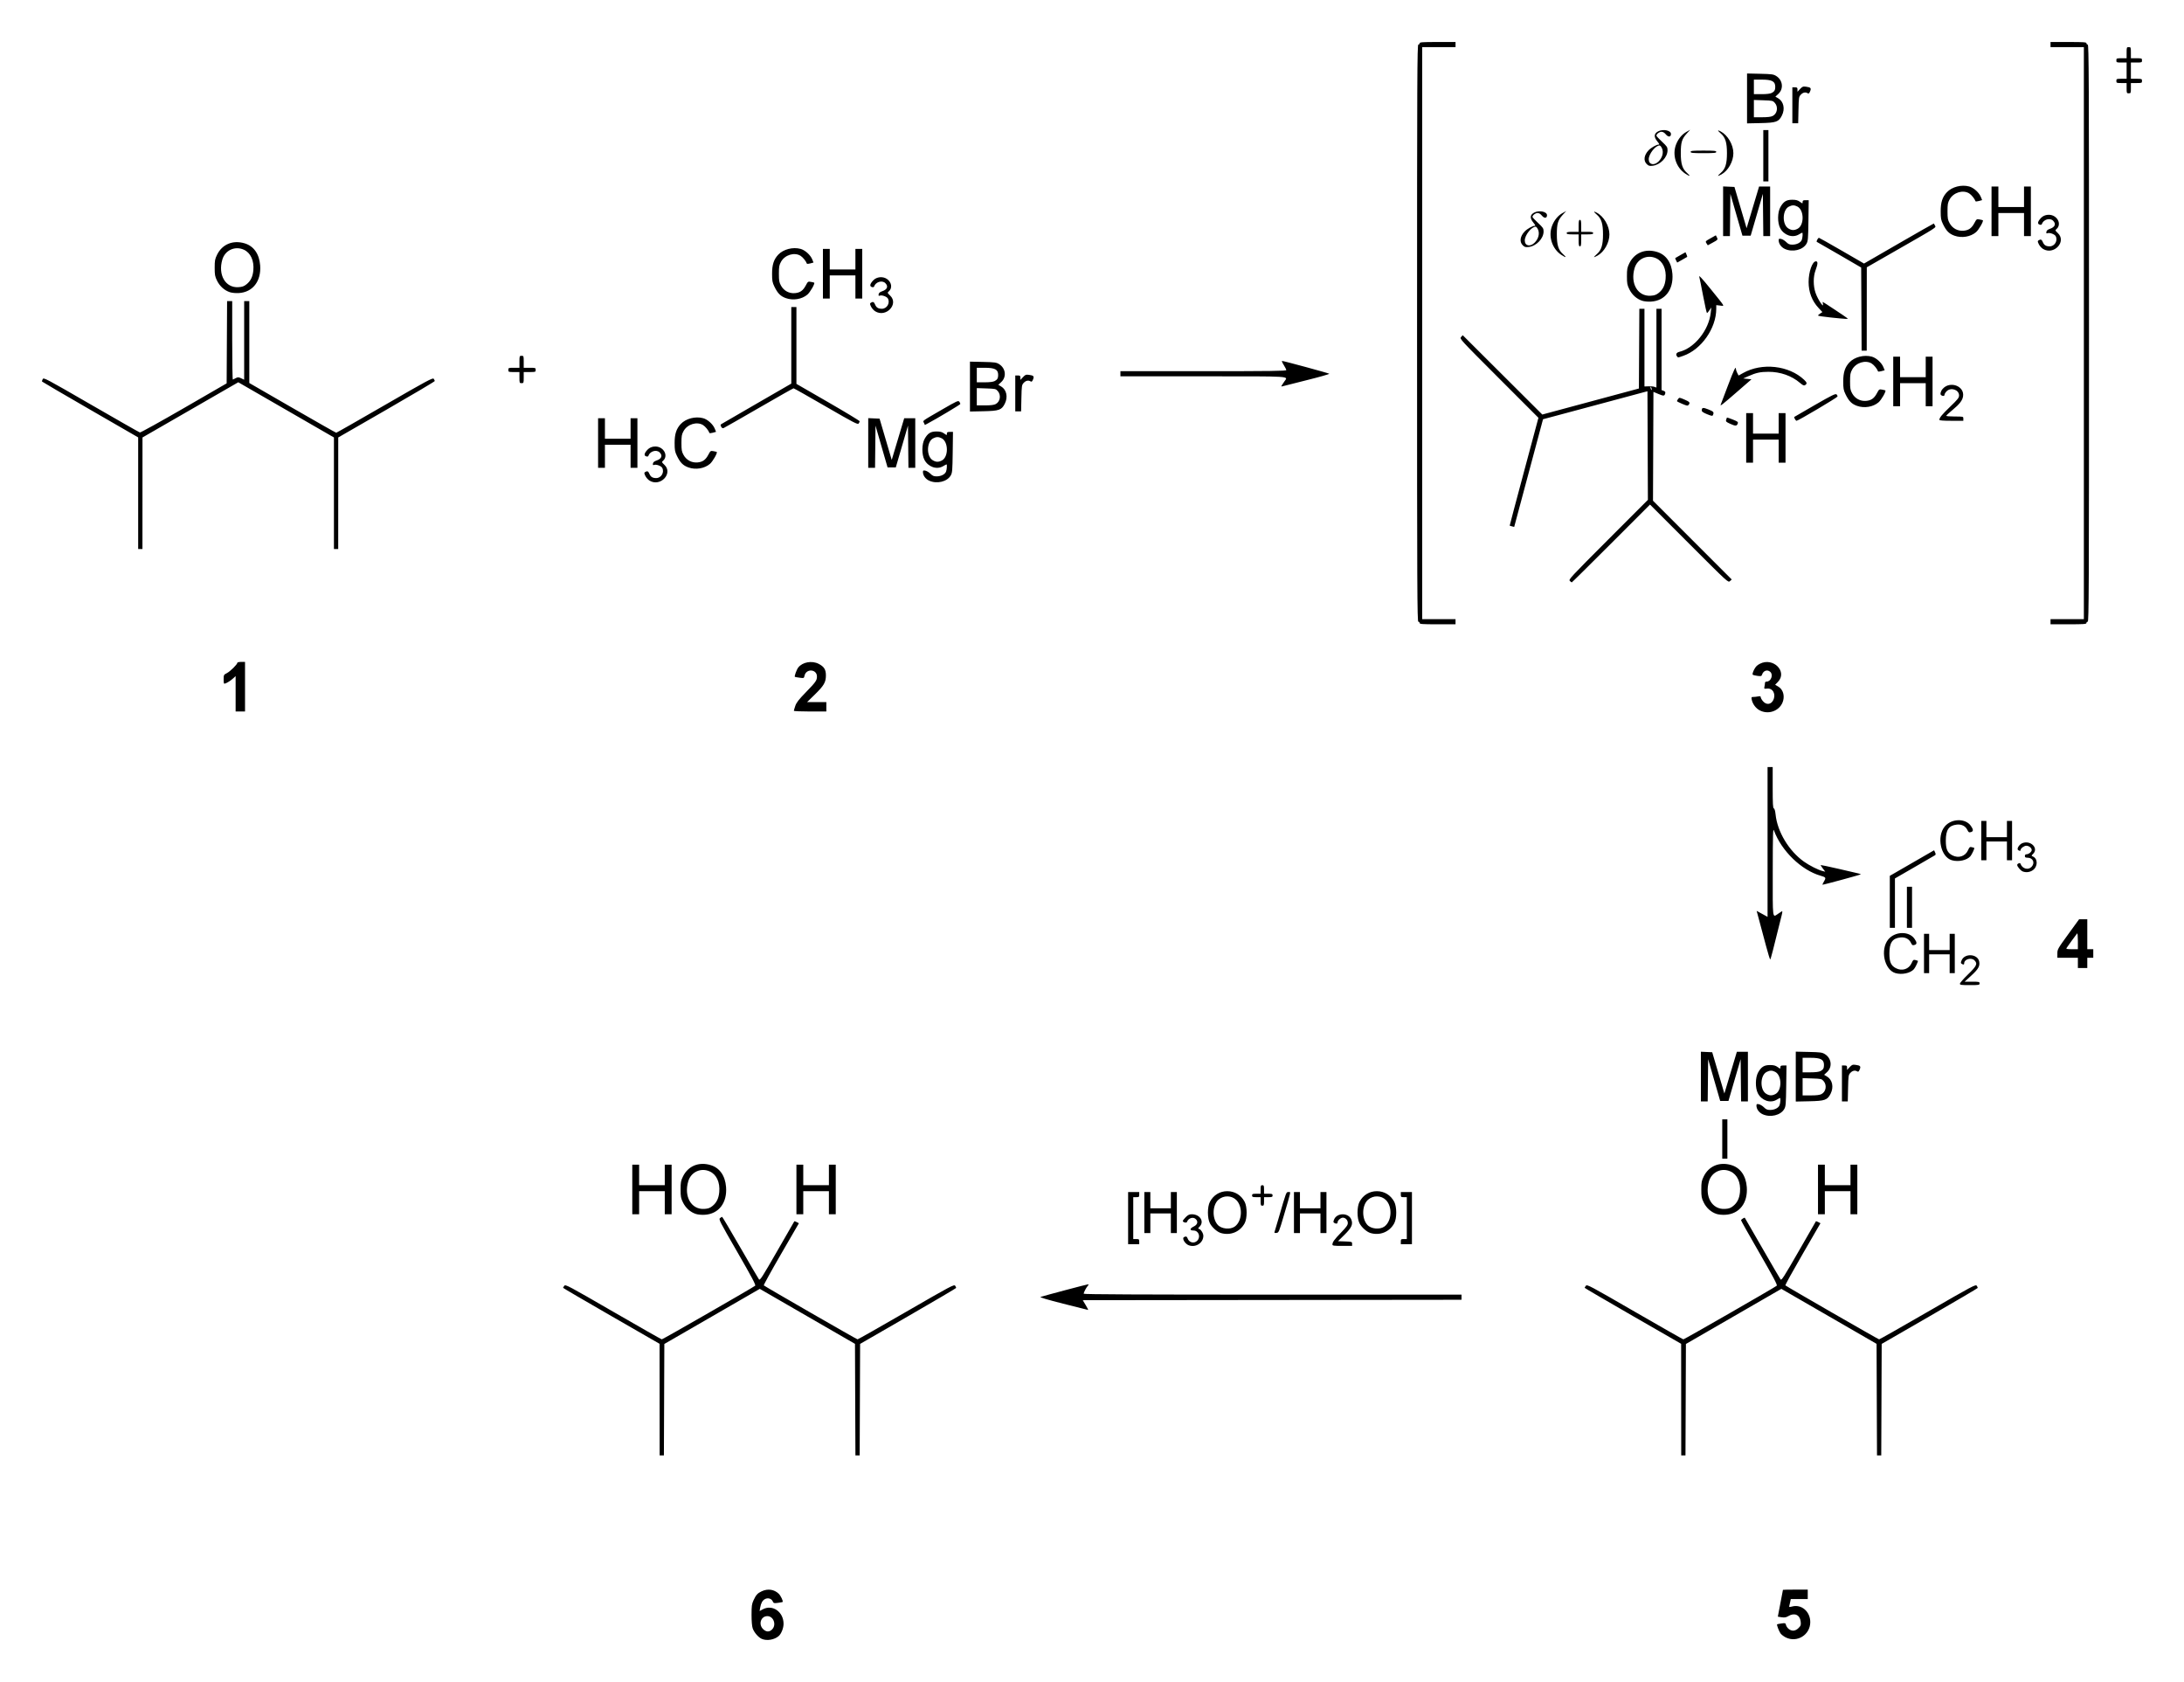 <?xml version="1.0" encoding="UTF-8" standalone="no"?>
<!-- Created with Inkscape (http://www.inkscape.org/) -->
<svg
   xmlns:svg="http://www.w3.org/2000/svg"
   xmlns="http://www.w3.org/2000/svg"
   version="1.0"
   width="520"
   height="400.39"
   id="svg2">
  <defs
     id="defs4" />
  <g
     transform="translate(8.494,-813.261)"
     id="layer1">
    <path
       d="M 172.883,1203.397 C 172.077,1203.045 171.066,1201.877 170.722,1200.899 C 170.549,1200.41 170.446,1199.205 170.446,1197.676 C 170.446,1195.562 170.508,1195.097 170.911,1194.223 C 171.507,1192.928 171.884,1192.515 172.887,1192.054 C 174.326,1191.393 175.83,1191.611 176.902,1192.634 C 177.395,1193.104 178.031,1194.441 177.843,1194.613 C 177.804,1194.649 177.309,1194.741 176.742,1194.817 C 175.776,1194.947 175.698,1194.924 175.477,1194.438 C 175.177,1193.779 174.311,1193.546 173.614,1193.937 C 173.023,1194.268 172.691,1194.879 172.493,1196.003 L 172.358,1196.772 L 173.128,1196.359 C 175.436,1195.122 178.068,1196.962 178.068,1199.813 C 178.068,1200.82 177.539,1202.163 176.928,1202.706 C 175.908,1203.611 174.089,1203.922 172.883,1203.397 z M 175.339,1201.145 C 176.43,1200.053 175.691,1197.981 174.21,1197.981 C 172.677,1197.981 172.03,1199.903 173.177,1201.05 C 173.911,1201.784 174.667,1201.817 175.339,1201.145 z M 416.678,1203.047 C 416.201,1202.811 415.641,1202.376 415.434,1202.081 C 415.054,1201.54 414.491,1200.043 414.624,1199.927 C 414.663,1199.893 415.127,1199.802 415.655,1199.726 C 416.566,1199.594 416.622,1199.613 416.747,1200.11 C 416.819,1200.398 417.109,1200.815 417.391,1201.037 C 418.149,1201.633 418.988,1201.556 419.723,1200.821 C 420.282,1200.261 420.333,1200.108 420.236,1199.252 C 420.057,1197.659 418.745,1197.092 417.291,1197.978 C 416.778,1198.291 416.427,1198.353 415.714,1198.255 C 415.21,1198.186 414.797,1198.119 414.798,1198.106 C 414.798,1198.093 415.072,1196.663 415.407,1194.928 C 415.743,1193.193 416.017,1191.75 416.017,1191.722 C 416.018,1191.694 417.346,1191.671 418.969,1191.671 L 421.921,1191.671 L 421.921,1192.791 L 421.921,1193.91 L 419.902,1193.91 L 417.882,1193.91 L 417.749,1194.572 C 417.676,1194.936 417.575,1195.381 417.524,1195.562 C 417.444,1195.849 417.533,1195.865 418.209,1195.685 C 420.431,1195.092 422.523,1196.896 422.523,1199.406 C 422.523,1202.429 419.382,1204.386 416.678,1203.047 z M 148.555,1146.434 L 148.545,1133.153 L 137.054,1126.542 C 130.734,1122.906 125.566,1119.883 125.57,1119.825 C 125.574,1119.767 125.707,1119.546 125.867,1119.336 C 126.142,1118.973 126.76,1119.3 137.513,1125.519 C 143.759,1129.13 148.962,1132.089 149.076,1132.093 C 149.299,1132.102 170.891,1119.703 171.306,1119.328 C 171.499,1119.153 170.537,1117.334 167.059,1111.308 C 162.815,1103.953 162.583,1103.498 162.941,1103.227 C 163.15,1103.069 163.375,1102.937 163.442,1102.933 C 163.508,1102.93 165.451,1106.201 167.758,1110.204 C 170.065,1114.206 172.072,1117.636 172.217,1117.825 C 172.447,1118.127 172.991,1117.281 176.535,1111.109 C 178.765,1107.224 180.612,1104.016 180.639,1103.979 C 180.665,1103.943 180.92,1104.034 181.203,1104.183 L 181.72,1104.454 L 177.475,1111.781 C 175.14,1115.811 173.291,1119.17 173.364,1119.245 C 173.615,1119.501 195.48,1132.088 195.684,1132.094 C 195.796,1132.097 201.009,1129.141 207.268,1125.526 C 217.905,1119.382 218.667,1118.976 218.924,1119.327 C 219.075,1119.534 219.174,1119.776 219.144,1119.867 C 219.114,1119.957 213.96,1122.989 207.692,1126.605 L 196.294,1133.179 L 196.242,1146.447 L 196.19,1159.715 L 195.684,1159.715 L 195.178,1159.715 L 195.126,1146.439 L 195.073,1133.164 L 183.739,1126.619 L 172.404,1120.075 L 161.044,1126.633 L 149.683,1133.192 L 149.631,1146.453 L 149.579,1159.715 L 149.071,1159.715 L 148.564,1159.715 L 148.555,1146.434 z M 391.787,1146.434 L 391.778,1133.153 L 380.287,1126.542 C 373.967,1122.906 368.799,1119.883 368.803,1119.825 C 368.806,1119.767 368.94,1119.546 369.1,1119.336 C 369.375,1118.973 369.992,1119.3 380.746,1125.519 C 386.992,1129.13 392.195,1132.089 392.308,1132.093 C 392.532,1132.102 414.125,1119.703 414.539,1119.328 C 414.733,1119.152 413.802,1117.39 410.417,1111.526 C 408.012,1107.36 406.045,1103.861 406.045,1103.752 C 406.045,1103.555 406.845,1103.033 406.944,1103.165 C 406.972,1103.202 408.839,1106.44 411.094,1110.36 C 413.348,1114.281 415.309,1117.642 415.453,1117.83 C 415.679,1118.126 416.246,1117.242 419.768,1111.109 C 421.998,1107.224 423.844,1104.016 423.871,1103.979 C 423.898,1103.943 424.152,1104.034 424.436,1104.183 L 424.952,1104.454 L 420.708,1111.781 C 418.373,1115.811 416.523,1119.17 416.597,1119.245 C 416.848,1119.501 438.712,1132.088 438.917,1132.094 C 439.029,1132.097 444.242,1129.141 450.501,1125.526 C 461.138,1119.382 461.9,1118.976 462.157,1119.327 C 462.308,1119.534 462.407,1119.776 462.377,1119.867 C 462.346,1119.957 457.193,1122.989 450.925,1126.605 L 439.527,1133.179 L 439.475,1146.447 L 439.423,1159.715 L 438.917,1159.715 L 438.411,1159.715 L 438.358,1146.439 L 438.306,1133.164 L 426.971,1126.619 L 415.637,1120.075 L 404.277,1126.633 L 392.916,1133.192 L 392.864,1146.453 L 392.811,1159.715 L 392.304,1159.715 L 391.797,1159.715 L 391.787,1146.434 z M 244.636,1123.602 C 240.949,1122.666 238.983,1122.081 239.242,1121.997 C 240.383,1121.63 250.273,1119.007 250.519,1119.007 C 250.755,1119.007 250.75,1119.07 250.493,1119.363 C 250.116,1119.793 249.521,1120.939 249.521,1121.236 C 249.521,1121.384 263.232,1121.449 294.503,1121.449 L 339.486,1121.449 L 339.486,1122.059 L 339.486,1122.67 L 294.394,1122.721 L 249.303,1122.772 L 250.007,1123.943 C 250.395,1124.586 250.65,1125.104 250.574,1125.094 C 250.499,1125.084 247.826,1124.412 244.636,1123.602 z M 274.556,1109.703 C 273.673,1109.378 272.885,1108.093 273.378,1107.781 C 273.813,1107.505 274.115,1107.586 274.251,1108.014 C 274.588,1109.077 275.841,1109.385 276.584,1108.588 C 277.45,1107.657 276.887,1106.184 275.664,1106.184 C 274.716,1106.184 274.747,1105.712 275.727,1105.234 C 276.605,1104.804 276.82,1104.127 276.271,1103.521 C 275.657,1102.842 274.432,1103.199 274.115,1104.15 C 274.014,1104.452 273.132,1104.237 273.132,1103.91 C 273.132,1103.795 273.443,1103.389 273.824,1103.008 C 274.358,1102.474 274.685,1102.316 275.259,1102.316 C 277.228,1102.316 278.322,1104.065 277.11,1105.277 C 276.79,1105.597 276.712,1105.776 276.892,1105.776 C 277.333,1105.776 278.017,1106.788 278.017,1107.442 C 278.017,1109.13 276.21,1110.311 274.556,1109.703 z M 308.751,1109.529 C 308.751,1108.951 309.191,1108.341 310.813,1106.666 C 312.082,1105.356 312.415,1104.886 312.415,1104.408 C 312.415,1103.715 311.873,1103.13 311.229,1103.13 C 310.722,1103.13 309.973,1103.798 309.973,1104.25 C 309.973,1104.59 309.613,1104.643 309.177,1104.367 C 308.936,1104.215 308.933,1104.083 309.155,1103.547 C 309.824,1101.931 312.558,1101.916 313.224,1103.524 C 313.704,1104.684 313.355,1105.489 311.636,1107.186 L 310.074,1108.728 L 311.754,1108.787 C 313.386,1108.844 313.433,1108.86 313.433,1109.347 L 313.433,1109.847 L 311.092,1109.847 C 309.104,1109.847 308.751,1109.799 308.751,1109.529 z M 260.105,1103.232 L 260.105,1097.024 L 261.428,1097.024 L 262.751,1097.024 L 262.751,1097.635 C 262.751,1098.197 262.694,1098.245 262.039,1098.245 L 261.326,1098.245 L 261.326,1103.232 L 261.326,1108.219 L 262.039,1108.219 C 262.694,1108.219 262.751,1108.267 262.751,1108.83 L 262.751,1109.44 L 261.428,1109.44 L 260.105,1109.44 L 260.105,1103.232 z M 325.035,1108.83 C 325.035,1108.267 325.091,1108.219 325.747,1108.219 L 326.46,1108.219 L 326.46,1103.232 L 326.46,1098.245 L 325.747,1098.245 C 325.091,1098.245 325.035,1098.197 325.035,1097.635 L 325.035,1097.024 L 326.358,1097.024 L 327.681,1097.024 L 327.681,1103.232 L 327.681,1109.44 L 326.358,1109.44 L 325.035,1109.44 L 325.035,1108.83 z M 282.189,1106.782 C 281.31,1106.524 280.112,1105.464 279.591,1104.485 C 278.949,1103.278 278.946,1100.546 279.584,1099.346 C 280.437,1097.744 281.945,1096.823 283.716,1096.823 C 285.486,1096.823 286.995,1097.744 287.847,1099.346 C 288.479,1100.533 288.483,1103.281 287.854,1104.453 C 286.748,1106.514 284.469,1107.451 282.189,1106.782 z M 285.512,1105.233 C 287.268,1103.955 287.462,1100.526 285.868,1098.932 C 284.735,1097.799 282.852,1097.766 281.609,1098.856 C 280.157,1100.132 280.064,1103.291 281.434,1104.83 C 282.317,1105.822 284.418,1106.03 285.512,1105.233 z M 317.809,1106.782 C 316.93,1106.524 315.731,1105.464 315.21,1104.485 C 314.569,1103.278 314.566,1100.546 315.204,1099.346 C 316.057,1097.744 317.565,1096.823 319.336,1096.823 C 321.106,1096.823 322.615,1097.744 323.467,1099.346 C 324.099,1100.533 324.103,1103.281 323.474,1104.453 C 322.368,1106.514 320.089,1107.451 317.809,1106.782 z M 321.132,1105.233 C 322.888,1103.955 323.082,1100.526 321.488,1098.932 C 320.355,1097.799 318.472,1097.766 317.229,1098.856 C 315.776,1100.132 315.683,1103.291 317.054,1104.83 C 317.936,1105.822 320.038,1106.03 321.132,1105.233 z M 263.972,1101.909 L 263.972,1097.024 L 264.685,1097.024 L 265.397,1097.024 L 265.397,1098.958 L 265.397,1100.891 L 267.839,1100.891 L 270.282,1100.891 L 270.282,1098.958 L 270.282,1097.024 L 270.994,1097.024 L 271.707,1097.024 L 271.707,1101.909 L 271.707,1106.794 L 270.994,1106.794 L 270.282,1106.794 L 270.282,1104.453 L 270.282,1102.113 L 267.839,1102.113 L 265.397,1102.113 L 265.397,1104.453 L 265.397,1106.794 L 264.685,1106.794 L 263.972,1106.794 L 263.972,1101.909 z M 294.957,1106.556 C 295.013,1106.407 295.445,1104.957 295.916,1103.334 C 297.803,1096.838 297.733,1097.024 298.285,1097.024 C 298.878,1097.024 298.984,1096.472 297.272,1102.316 C 296.019,1106.594 295.978,1106.694 295.423,1106.759 C 295.017,1106.807 294.884,1106.749 294.957,1106.556 z M 299.592,1101.909 L 299.592,1097.024 L 300.304,1097.024 L 301.017,1097.024 L 301.017,1098.958 L 301.017,1100.891 L 303.459,1100.891 L 305.902,1100.891 L 305.902,1098.958 L 305.902,1097.024 L 306.614,1097.024 L 307.327,1097.024 L 307.327,1101.909 L 307.327,1106.794 L 306.614,1106.794 L 305.902,1106.794 L 305.902,1104.453 L 305.902,1102.113 L 303.459,1102.113 L 301.017,1102.113 L 301.017,1104.453 L 301.017,1106.794 L 300.304,1106.794 L 299.592,1106.794 L 299.592,1101.909 z M 157.172,1102.237 C 155.876,1101.813 154.765,1100.82 154.121,1099.509 C 153.618,1098.484 153.551,1098.12 153.551,1096.414 C 153.551,1094.706 153.617,1094.344 154.123,1093.314 C 155.348,1090.819 157.889,1089.772 160.688,1090.607 C 162.845,1091.25 164.174,1093.136 164.379,1095.844 C 164.663,1099.599 162.635,1102.238 159.31,1102.439 C 158.558,1102.485 157.675,1102.401 157.172,1102.237 z M 161.129,1100.357 C 162.114,1099.572 162.62,1098.537 162.757,1097.03 C 162.967,1094.719 162.107,1092.853 160.495,1092.121 C 158.39,1091.166 156.036,1092.241 155.378,1094.458 C 154.293,1098.109 156.107,1101.237 159.196,1101.042 C 160.12,1100.983 160.522,1100.841 161.129,1100.357 z M 400.202,1102.237 C 398.906,1101.813 397.794,1100.82 397.15,1099.509 C 396.647,1098.484 396.58,1098.12 396.58,1096.414 C 396.58,1094.706 396.647,1094.344 397.153,1093.314 C 398.377,1090.819 400.919,1089.772 403.718,1090.607 C 405.875,1091.25 407.203,1093.136 407.408,1095.844 C 407.692,1099.599 405.664,1102.238 402.339,1102.439 C 401.587,1102.485 400.704,1102.401 400.202,1102.237 z M 404.159,1100.357 C 405.143,1099.572 405.65,1098.537 405.786,1097.03 C 405.996,1094.719 405.136,1092.853 403.524,1092.121 C 401.42,1091.166 399.065,1092.241 398.407,1094.458 C 397.322,1098.109 399.136,1101.237 402.225,1101.042 C 403.149,1100.983 403.552,1100.841 404.159,1100.357 z M 142.05,1096.414 L 142.05,1090.511 L 142.865,1090.511 L 143.679,1090.511 L 143.679,1092.953 L 143.679,1095.396 L 146.732,1095.396 L 149.785,1095.396 L 149.785,1092.953 L 149.785,1090.511 L 150.599,1090.511 L 151.413,1090.511 L 151.413,1096.414 L 151.413,1102.316 L 150.599,1102.316 L 149.785,1102.316 L 149.785,1099.568 L 149.785,1096.821 L 146.732,1096.821 L 143.679,1096.821 L 143.679,1099.568 L 143.679,1102.316 L 142.865,1102.316 L 142.05,1102.316 L 142.05,1096.414 z M 181.131,1096.414 L 181.131,1090.511 L 181.945,1090.511 L 182.759,1090.511 L 182.759,1092.953 L 182.759,1095.396 L 185.812,1095.396 L 188.865,1095.396 L 188.865,1092.953 L 188.865,1090.511 L 189.679,1090.511 L 190.493,1090.511 L 190.493,1096.414 L 190.493,1102.316 L 189.679,1102.316 L 188.865,1102.316 L 188.865,1099.568 L 188.865,1096.821 L 185.812,1096.821 L 182.759,1096.821 L 182.759,1099.568 L 182.759,1102.316 L 181.945,1102.316 L 181.131,1102.316 L 181.131,1096.414 z M 424.363,1096.414 L 424.363,1090.511 L 425.178,1090.511 L 425.992,1090.511 L 425.992,1092.953 L 425.992,1095.396 L 429.045,1095.396 L 432.098,1095.396 L 432.098,1092.953 L 432.098,1090.511 L 432.912,1090.511 L 433.726,1090.511 L 433.726,1096.414 L 433.726,1102.316 L 432.912,1102.316 L 432.098,1102.316 L 432.098,1099.568 L 432.098,1096.821 L 429.045,1096.821 L 425.992,1096.821 L 425.992,1099.568 L 425.992,1102.316 L 425.178,1102.316 L 424.363,1102.316 L 424.363,1096.414 z M 291.654,1099.263 L 291.654,1098.245 L 290.636,1098.245 C 289.754,1098.245 289.618,1098.191 289.618,1097.838 C 289.618,1097.486 289.754,1097.431 290.636,1097.431 L 291.654,1097.431 L 291.654,1096.414 C 291.654,1095.532 291.708,1095.396 292.061,1095.396 C 292.414,1095.396 292.468,1095.532 292.468,1096.414 L 292.468,1097.431 L 293.486,1097.431 C 294.368,1097.431 294.503,1097.486 294.503,1097.838 C 294.503,1098.191 294.368,1098.245 293.486,1098.245 L 292.468,1098.245 L 292.468,1099.263 C 292.468,1100.145 292.414,1100.281 292.061,1100.281 C 291.708,1100.281 291.654,1100.145 291.654,1099.263 z M 401.567,1084.405 L 401.567,1079.723 L 402.177,1079.723 L 402.788,1079.723 L 402.788,1084.405 L 402.788,1089.086 L 402.177,1089.086 L 401.567,1089.086 L 401.567,1084.405 z M 411.197,1078.513 C 410.319,1078.114 409.708,1077.269 409.708,1076.451 C 409.708,1076.072 409.792,1076.025 410.293,1076.125 C 410.615,1076.19 411.157,1076.522 411.499,1076.863 C 411.99,1077.355 412.294,1077.484 412.959,1077.484 C 414.017,1077.484 414.96,1077.006 415.213,1076.342 C 415.41,1075.823 415.483,1074.634 415.317,1074.634 C 415.268,1074.634 414.898,1074.829 414.495,1075.067 C 413,1075.948 410.967,1075.252 410.063,1073.549 C 409.389,1072.277 409.415,1069.783 410.115,1068.546 C 410.868,1067.218 411.544,1066.798 412.929,1066.798 C 413.811,1066.798 414.241,1066.91 414.746,1067.27 C 415.398,1067.735 415.407,1067.736 415.407,1067.321 C 415.407,1066.974 415.535,1066.9 416.133,1066.9 L 416.859,1066.9 L 416.795,1071.734 C 416.736,1076.148 416.695,1076.63 416.319,1077.281 C 415.466,1078.757 413.027,1079.344 411.197,1078.513 z M 414.212,1073.705 C 415.828,1072.87 415.798,1069.26 414.169,1068.418 C 413.433,1068.037 412.892,1068.043 412.125,1068.44 C 410.562,1069.248 410.495,1072.703 412.025,1073.635 C 412.797,1074.106 413.399,1074.126 414.212,1073.705 z M 396.478,1069.537 L 396.478,1063.625 L 397.828,1063.685 L 399.177,1063.745 L 400.624,1068.658 L 402.071,1073.57 L 403.147,1069.981 C 403.739,1068.006 404.408,1065.773 404.634,1065.017 L 405.044,1063.643 L 406.358,1063.643 L 407.673,1063.643 L 407.673,1069.546 L 407.673,1075.449 L 406.862,1075.449 L 406.052,1075.449 L 405.997,1070.422 L 405.943,1065.395 L 404.492,1070.371 L 403.041,1075.347 L 402.06,1075.347 L 401.079,1075.347 L 399.643,1070.374 L 398.208,1065.401 L 398.154,1070.425 L 398.099,1075.449 L 397.289,1075.449 L 396.478,1075.449 L 396.478,1069.537 z M 419.071,1069.546 L 419.071,1063.607 L 422.175,1063.676 C 424.964,1063.738 425.353,1063.791 426.01,1064.199 C 427.586,1065.179 427.835,1067.254 426.523,1068.466 L 425.818,1069.117 L 426.479,1069.506 C 427.79,1070.28 428.168,1072.036 427.366,1073.62 C 426.599,1075.131 426.022,1075.335 422.277,1075.416 L 419.071,1075.485 L 419.071,1069.546 z M 425.196,1073.709 C 426.271,1073.153 426.531,1071.588 425.707,1070.63 C 425.237,1070.084 425.137,1070.06 422.96,1069.985 L 420.7,1069.908 L 420.7,1071.966 L 420.7,1074.024 L 422.643,1074.024 C 424,1074.024 424.771,1073.929 425.196,1073.709 z M 424.959,1068.23 C 425.579,1067.91 425.788,1067.549 425.788,1066.798 C 425.788,1065.468 425.038,1065.068 422.542,1065.068 L 420.7,1065.068 L 420.7,1066.798 L 420.7,1068.528 L 422.542,1068.528 C 423.76,1068.528 424.578,1068.428 424.959,1068.23 z M 430.063,1071.174 L 430.063,1066.9 L 430.673,1066.9 C 431.195,1066.9 431.284,1066.977 431.284,1067.43 L 431.284,1067.961 L 431.899,1067.302 C 432.449,1066.713 432.601,1066.656 433.348,1066.756 C 434.447,1066.903 434.609,1067.096 434.284,1067.87 C 434.081,1068.353 433.946,1068.459 433.719,1068.316 C 433.195,1067.984 432.59,1068.106 432.083,1068.646 C 431.612,1069.147 431.586,1069.315 431.52,1072.31 L 431.451,1075.449 L 430.757,1075.449 L 430.063,1075.449 L 430.063,1071.174 z M 458.151,1047.43 C 458.151,1047.244 459.021,1046.249 460.085,1045.217 C 462.167,1043.199 462.411,1042.664 461.612,1041.864 C 460.857,1041.11 459.169,1041.602 459.169,1042.577 C 459.169,1042.923 458.993,1042.958 458.577,1042.694 C 458.336,1042.542 458.332,1042.41 458.555,1041.873 C 459.288,1040.103 462.397,1040.319 462.743,1042.163 C 462.948,1043.252 462.541,1043.965 460.82,1045.537 L 459.271,1046.951 L 461.052,1046.952 C 462.697,1046.953 462.833,1046.984 462.833,1047.36 C 462.833,1047.743 462.697,1047.767 460.492,1047.767 C 458.449,1047.767 458.151,1047.724 458.151,1047.43 z M 442.784,1044.904 C 440.137,1044.125 439.123,1039.284 441.103,1036.882 C 442.688,1034.96 446.003,1034.865 447.313,1036.705 C 447.955,1037.606 447.962,1038.036 447.339,1038.208 C 446.873,1038.336 446.764,1038.269 446.481,1037.676 C 446.049,1036.77 445.101,1036.295 443.974,1036.422 C 442.069,1036.637 441.363,1037.667 441.361,1040.236 C 441.359,1042.253 441.732,1043.109 442.882,1043.724 C 444.366,1044.517 446.01,1043.984 446.666,1042.497 C 446.987,1041.769 447.092,1041.686 447.553,1041.796 C 447.841,1041.865 448.104,1041.945 448.139,1041.973 C 448.258,1042.07 447.551,1043.58 447.203,1043.972 C 446.348,1044.935 444.332,1045.36 442.784,1044.904 z M 449.603,1040.236 L 449.603,1035.554 L 450.213,1035.554 L 450.824,1035.554 L 450.824,1037.488 L 450.824,1039.422 L 453.266,1039.422 L 455.709,1039.422 L 455.709,1037.488 L 455.709,1035.554 L 456.319,1035.554 L 456.93,1035.554 L 456.93,1040.236 L 456.93,1044.917 L 456.319,1044.917 L 455.709,1044.917 L 455.709,1042.678 L 455.709,1040.439 L 453.266,1040.439 L 450.824,1040.439 L 450.824,1042.678 L 450.824,1044.917 L 450.213,1044.917 L 449.603,1044.917 L 449.603,1040.236 z M 486.24,1042.475 L 486.24,1041.254 L 483.798,1041.254 L 481.355,1041.254 L 481.355,1040.237 C 481.355,1039.257 481.449,1039.09 483.942,1035.657 L 486.529,1032.094 L 487.504,1032.094 L 488.479,1032.094 L 488.479,1035.656 L 488.479,1039.218 L 489.192,1039.218 L 489.904,1039.218 L 489.904,1040.236 L 489.904,1041.254 L 489.192,1041.254 L 488.479,1041.254 L 488.479,1042.475 L 488.479,1043.696 L 487.36,1043.696 L 486.24,1043.696 L 486.24,1042.475 z M 486.24,1037.244 C 486.24,1036.141 486.164,1035.355 486.067,1035.463 C 485.846,1035.709 483.725,1038.625 483.52,1038.964 C 483.403,1039.158 483.708,1039.218 484.803,1039.218 L 486.24,1039.218 L 486.24,1037.244 z M 411.994,1038.455 C 411.524,1036.692 410.827,1034.089 410.447,1032.671 L 409.755,1030.092 L 411.055,1030.807 L 412.354,1031.521 L 412.354,1013.692 L 412.354,995.864 L 412.965,995.864 L 413.576,995.864 L 413.576,1000.727 C 413.576,1004.627 413.63,1005.611 413.851,1005.696 C 414.023,1005.762 414.179,1006.311 414.265,1007.153 C 414.684,1011.246 417.427,1015.809 421.001,1018.36 C 422.319,1019.301 424.427,1020.363 425.483,1020.618 L 426.093,1020.765 L 425.513,1020.005 C 425.194,1019.587 424.965,1019.217 425.004,1019.185 C 425.044,1019.152 426.999,1019.567 429.35,1020.106 C 434.712,1021.337 434.605,1021.31 434.507,1021.407 C 434.377,1021.538 425.507,1023.943 425.432,1023.868 C 425.395,1023.831 425.564,1023.462 425.808,1023.049 C 426.312,1022.194 426.245,1022.087 424.974,1021.725 C 420.415,1020.424 415.663,1015.819 413.885,1010.979 C 413.64,1010.31 413.602,1011.541 413.59,1020.747 C 413.574,1032.319 413.499,1031.706 414.819,1030.813 C 415.199,1030.557 415.616,1030.282 415.746,1030.202 C 415.918,1030.096 415.911,1030.345 415.718,1031.127 C 413.616,1039.652 413.095,1041.661 412.982,1041.661 C 412.909,1041.661 412.465,1040.218 411.994,1038.455 z M 441.461,1027.941 L 441.461,1021.753 L 446.734,1018.71 L 452.007,1015.667 L 452.24,1016.178 C 452.422,1016.578 452.415,1016.727 452.208,1016.86 C 452.062,1016.953 449.86,1018.232 447.313,1019.701 L 442.682,1022.373 L 442.682,1028.251 L 442.682,1034.13 L 442.072,1034.13 L 441.461,1034.13 L 441.461,1027.941 z M 445.532,1029.245 L 445.532,1024.36 L 446.142,1024.36 L 446.753,1024.36 L 446.753,1029.245 L 446.753,1034.13 L 446.142,1034.13 L 445.532,1034.13 L 445.532,1029.245 z M 473.089,1020.7 C 472.598,1020.501 471.789,1019.545 471.789,1019.164 C 471.789,1018.845 472.468,1018.562 472.562,1018.842 C 472.968,1020.061 474.401,1020.478 475.213,1019.614 C 476.094,1018.677 475.555,1017.439 474.266,1017.439 C 473.756,1017.439 473.621,1017.354 473.621,1017.032 C 473.621,1016.778 473.756,1016.625 473.982,1016.625 C 474.514,1016.625 475.249,1016.046 475.249,1015.627 C 475.249,1015.112 474.601,1014.59 473.961,1014.59 C 473.427,1014.59 472.603,1015.207 472.603,1015.607 C 472.603,1015.855 472.39,1015.864 472.024,1015.631 C 471.604,1015.365 472.237,1014.299 473.004,1013.982 C 474.935,1013.182 476.952,1015.144 475.594,1016.502 C 475.131,1016.965 475.13,1016.972 475.538,1017.154 C 476.758,1017.696 476.72,1019.596 475.473,1020.435 C 474.767,1020.909 473.857,1021.01 473.089,1020.7 z M 456.218,1018.037 C 453.571,1017.258 452.557,1012.417 454.537,1010.014 C 456.121,1008.092 459.437,1007.997 460.747,1009.837 C 461.389,1010.739 461.396,1011.169 460.772,1011.341 C 460.306,1011.469 460.198,1011.401 459.915,1010.809 C 459.483,1009.902 458.535,1009.428 457.408,1009.555 C 455.503,1009.769 454.797,1010.799 454.795,1013.368 C 454.793,1015.385 455.166,1016.241 456.316,1016.856 C 457.8,1017.65 459.444,1017.117 460.1,1015.629 C 460.421,1014.901 460.526,1014.819 460.987,1014.929 C 461.274,1014.998 461.538,1015.077 461.573,1015.105 C 461.692,1015.202 460.985,1016.713 460.637,1017.104 C 459.782,1018.067 457.765,1018.493 456.218,1018.037 z M 463.24,1013.368 L 463.24,1008.687 L 463.851,1008.687 L 464.461,1008.687 L 464.461,1010.62 L 464.461,1012.554 L 466.904,1012.554 L 469.346,1012.554 L 469.346,1010.62 L 469.346,1008.687 L 469.957,1008.687 L 470.567,1008.687 L 470.567,1013.368 L 470.567,1018.05 L 469.957,1018.05 L 469.346,1018.05 L 469.346,1015.811 L 469.346,1013.572 L 466.904,1013.572 L 464.461,1013.572 L 464.461,1015.811 L 464.461,1018.05 L 463.851,1018.05 L 463.24,1018.05 L 463.24,1013.368 z M 410.557,982.4 C 409.603,981.928 408.81,980.892 408.591,979.835 C 408.467,979.231 408.498,979.173 408.954,979.173 C 409.229,979.173 409.74,979.116 410.09,979.046 C 410.583,978.947 410.726,978.99 410.726,979.234 C 410.726,979.407 410.963,979.831 411.253,980.175 C 412.036,981.106 413.147,981.013 413.685,979.973 C 414.426,978.54 413.628,977.016 412.223,977.18 C 411.524,977.261 411.508,977.248 411.624,976.666 C 411.69,976.338 411.744,975.943 411.744,975.789 C 411.744,975.635 411.927,975.509 412.151,975.509 C 413.176,975.509 413.769,973.896 413,973.2 C 412.302,972.569 411.343,972.898 411.033,973.877 C 410.922,974.225 410.781,974.261 409.951,974.155 C 409.426,974.087 408.915,973.958 408.815,973.868 C 408.713,973.775 408.845,973.279 409.121,972.724 C 409.487,971.985 409.832,971.628 410.522,971.273 C 413.701,969.637 417.18,973.153 414.807,975.601 L 414.16,976.268 L 414.896,976.702 C 415.817,977.245 416.302,978.324 416.166,979.527 C 415.875,982.111 412.974,983.597 410.557,982.4 z M 47.607,978.423 L 47.607,974.212 L 47.047,974.722 C 46.441,975.274 45.679,975.768 45.114,975.976 C 44.802,976.091 44.757,975.969 44.757,974.998 C 44.757,973.919 44.778,973.879 45.53,973.495 C 46.317,973.094 48.014,971.414 48.014,971.036 C 48.014,970.922 48.426,970.828 48.93,970.828 L 49.846,970.828 L 49.846,976.731 L 49.846,982.633 L 48.726,982.633 L 47.607,982.633 L 47.607,978.423 z M 180.52,982.466 C 180.52,982.374 180.673,981.847 180.861,981.296 C 181.128,980.511 181.675,979.806 183.378,978.054 C 185.75,975.612 186.016,975.235 186.016,974.302 C 186.016,972.53 183.444,972.356 183.061,974.101 C 182.923,974.727 182.921,974.728 181.874,974.587 C 181.297,974.509 180.796,974.42 180.761,974.388 C 180.6,974.242 181.176,972.657 181.573,972.152 C 182.586,970.864 184.814,970.466 186.418,971.286 C 187.716,971.949 188.153,972.646 188.151,974.049 C 188.148,975.668 187.677,976.481 185.523,978.585 L 183.675,980.39 L 185.965,980.392 L 188.254,980.394 L 188.254,981.514 L 188.254,982.633 L 184.387,982.633 C 182.26,982.633 180.52,982.558 180.52,982.466 z M 329.513,961.567 C 329.513,961.399 329.375,961.262 329.207,961.262 C 328.937,961.262 328.902,953.493 328.902,892.566 C 328.902,831.639 328.937,823.871 329.207,823.871 C 329.375,823.871 329.513,823.733 329.513,823.565 C 329.513,823.304 330.123,823.26 333.787,823.26 L 338.061,823.26 L 338.061,823.871 L 338.061,824.481 L 334.092,824.481 L 330.123,824.481 L 330.123,892.566 L 330.123,960.651 L 334.092,960.651 L 338.061,960.651 L 338.061,961.262 L 338.061,961.872 L 333.787,961.872 C 330.123,961.872 329.513,961.829 329.513,961.567 z M 479.727,961.262 L 479.727,960.651 L 483.696,960.651 L 487.665,960.651 L 487.665,892.566 L 487.665,824.481 L 483.696,824.481 L 479.727,824.481 L 479.727,823.871 L 479.727,823.26 L 484.001,823.26 C 487.665,823.26 488.276,823.304 488.276,823.565 C 488.276,823.733 488.413,823.871 488.581,823.871 C 488.852,823.871 488.886,831.639 488.886,892.566 C 488.886,953.493 488.852,961.262 488.581,961.262 C 488.413,961.262 488.276,961.399 488.276,961.567 C 488.276,961.829 487.665,961.872 484.001,961.872 L 479.727,961.872 L 479.727,961.262 z M 365.275,951.546 C 364.941,951.213 365.415,950.702 374.392,941.723 L 383.862,932.252 L 383.809,919.323 L 383.757,906.395 L 374.597,908.853 C 369.56,910.205 363.965,911.704 362.166,912.185 L 358.893,913.06 L 355.461,925.877 L 352.028,938.693 L 351.508,938.562 C 351.222,938.491 350.973,938.416 350.955,938.397 C 350.937,938.378 352.47,932.593 354.361,925.54 L 357.8,912.717 L 348.399,903.313 C 339.012,893.922 338.999,893.908 339.385,893.482 L 339.771,893.055 L 349.246,902.498 L 358.721,911.941 L 370.221,908.843 L 381.721,905.745 L 381.774,896.255 L 381.827,886.765 L 382.436,886.765 L 383.044,886.765 L 383.044,896.012 L 383.044,905.259 L 384.011,905.222 C 384.543,905.202 385.184,905.261 385.436,905.352 L 385.894,905.518 L 385.894,896.142 L 385.894,886.765 L 386.505,886.765 L 387.115,886.765 L 387.115,896.438 L 387.115,906.112 L 387.608,906.299 C 387.975,906.438 388.072,906.594 387.99,906.908 C 387.82,907.56 387.627,907.576 386.361,907.042 L 385.181,906.545 L 385.129,919.5 L 385.077,932.456 L 394.451,941.831 L 403.825,951.207 L 403.399,951.593 C 402.973,951.979 402.959,951.966 393.669,942.678 L 384.366,933.376 L 375.106,942.637 C 370.013,947.731 365.797,951.899 365.737,951.899 C 365.676,951.899 365.468,951.74 365.275,951.546 z M 384.729,905.686 C 384.67,905.458 384.575,905.317 384.52,905.372 C 384.41,905.482 384.604,906.102 384.749,906.102 C 384.798,906.102 384.789,905.915 384.729,905.686 z M 24.403,930.671 L 24.403,917.382 L 13.001,910.801 C 6.73,907.181 1.563,904.161 1.519,904.09 C 1.475,904.018 1.545,903.76 1.676,903.516 C 1.905,903.088 2.27,903.28 13.209,909.601 C 19.422,913.191 24.642,916.164 24.81,916.208 C 24.978,916.252 29.695,913.64 35.293,910.404 L 45.47,904.52 L 45.523,894.727 L 45.575,884.933 L 46.184,884.933 L 46.793,884.933 L 46.793,894.313 C 46.793,899.472 46.861,903.66 46.945,903.619 C 47.029,903.578 47.352,903.417 47.663,903.261 C 48.156,903.014 48.318,903.021 48.935,903.315 L 49.642,903.653 L 49.642,894.293 L 49.642,884.933 L 50.253,884.933 L 50.864,884.933 L 50.864,894.684 L 50.864,904.435 L 61.13,910.357 C 66.777,913.614 71.471,916.277 71.562,916.275 C 71.652,916.274 76.855,913.309 83.122,909.687 C 93.197,903.865 94.547,903.14 94.768,903.431 C 94.906,903.613 95.02,903.852 95.022,903.964 C 95.023,904.076 89.852,907.145 83.531,910.783 L 72.039,917.398 L 72.036,930.679 L 72.032,943.96 L 71.523,943.96 L 71.014,943.96 L 71.014,930.678 L 71.014,917.396 L 59.627,910.827 L 48.239,904.259 L 36.835,910.829 L 25.432,917.398 L 25.426,930.679 L 25.421,943.96 L 24.912,943.96 L 24.403,943.96 L 24.403,930.671 z M 146.17,927.678 C 145.804,927.455 145.35,926.946 145.159,926.547 C 144.858,925.916 144.852,925.797 145.111,925.633 C 145.617,925.313 145.858,925.414 146.125,926.057 C 146.427,926.786 146.877,927.066 147.745,927.066 C 148.945,927.066 149.748,925.696 149.176,924.627 C 148.933,924.172 147.747,923.745 147.254,923.935 C 146.973,924.043 146.914,923.976 146.968,923.615 C 147.017,923.293 147.272,923.079 147.831,922.887 C 149.038,922.474 149.324,921.721 148.564,920.96 C 147.806,920.203 146.252,920.668 145.888,921.762 C 145.828,921.942 145.645,921.983 145.34,921.887 C 144.763,921.703 144.9,921.11 145.716,920.271 C 146.525,919.438 147.976,919.306 148.955,919.975 C 150.079,920.743 150.288,922.162 149.39,922.931 C 149.019,923.249 149.029,923.281 149.701,923.915 C 151.846,925.938 148.741,929.246 146.17,927.678 z M 212.744,927.689 C 211.865,927.29 211.255,926.444 211.255,925.626 C 211.255,925.247 211.339,925.201 211.839,925.301 C 212.161,925.365 212.704,925.697 213.045,926.038 C 213.537,926.53 213.841,926.659 214.506,926.659 C 215.563,926.659 216.507,926.181 216.759,925.517 C 216.956,924.998 217.029,923.81 216.864,923.81 C 216.814,923.81 216.444,924.004 216.041,924.242 C 214.547,925.124 212.513,924.427 211.61,922.724 C 210.935,921.452 210.961,918.958 211.662,917.722 C 212.415,916.393 213.09,915.973 214.475,915.973 C 215.358,915.973 215.787,916.085 216.292,916.445 C 216.945,916.911 216.954,916.911 216.954,916.496 C 216.954,916.149 217.082,916.075 217.68,916.075 L 218.405,916.075 L 218.341,920.909 C 218.283,925.323 218.241,925.805 217.865,926.456 C 217.012,927.932 214.573,928.519 212.744,927.689 z M 215.759,922.88 C 217.375,922.045 217.345,918.435 215.715,917.593 C 214.98,917.212 214.439,917.218 213.671,917.615 C 212.108,918.423 212.042,921.878 213.571,922.81 C 214.344,923.282 214.946,923.301 215.759,922.88 z M 155.42,924.533 C 154.138,924.075 153.468,923.402 152.677,921.774 C 152.205,920.804 152.133,920.398 152.129,918.721 C 152.125,916.584 152.544,915.299 153.612,914.174 C 154.827,912.894 157.083,912.314 158.916,912.81 C 159.98,913.097 161.259,914.248 161.688,915.303 L 161.995,916.057 L 161.233,916.267 C 160.814,916.383 160.448,916.41 160.419,916.327 C 160.213,915.726 159.45,914.784 158.895,914.446 C 157.423,913.548 155.168,914.242 154.263,915.872 C 153.82,916.669 153.754,917.039 153.754,918.721 C 153.754,920.404 153.82,920.774 154.263,921.571 C 154.943,922.794 156.2,923.465 157.586,923.343 C 158.81,923.235 159.512,922.732 160.166,921.495 C 160.656,920.569 160.701,920.538 161.387,920.663 C 161.779,920.734 162.129,920.822 162.164,920.857 C 162.38,921.068 161.205,923.119 160.545,923.684 C 159.243,924.799 157.141,925.147 155.42,924.533 z M 133.909,918.721 L 133.909,912.819 L 134.723,912.819 L 135.537,912.819 L 135.537,915.261 L 135.537,917.704 L 138.59,917.704 L 141.643,917.704 L 141.643,915.261 L 141.643,912.819 L 142.458,912.819 L 143.272,912.819 L 143.272,918.721 L 143.272,924.624 L 142.458,924.624 L 141.643,924.624 L 141.643,921.876 L 141.643,919.128 L 138.59,919.128 L 135.537,919.128 L 135.537,921.876 L 135.537,924.624 L 134.723,924.624 L 133.909,924.624 L 133.909,918.721 z M 198.228,918.712 L 198.228,912.8 L 199.578,912.86 L 200.927,912.92 L 202.374,917.833 L 203.821,922.745 L 204.897,919.156 C 205.489,917.182 206.158,914.948 206.384,914.192 L 206.794,912.819 L 208.108,912.819 L 209.423,912.819 L 209.423,918.721 L 209.423,924.624 L 208.612,924.624 L 207.802,924.624 L 207.747,919.597 L 207.693,914.57 L 206.242,919.546 L 204.791,924.522 L 203.81,924.522 L 202.829,924.522 L 201.393,919.549 L 199.958,914.576 L 199.904,919.6 L 199.849,924.624 L 199.039,924.624 L 198.228,924.624 L 198.228,918.712 z M 407.266,917.5 L 407.266,911.597 L 408.08,911.597 L 408.894,911.597 L 408.894,914.04 L 408.894,916.482 L 411.947,916.482 L 415,916.482 L 415,914.04 L 415,911.597 L 415.815,911.597 L 416.629,911.597 L 416.629,917.5 L 416.629,923.403 L 415.815,923.403 L 415,923.403 L 415,920.655 L 415,917.907 L 411.947,917.907 L 408.894,917.907 L 408.894,920.655 L 408.894,923.403 L 408.08,923.403 L 407.266,923.403 L 407.266,917.5 z M 163.213,914.844 C 163.023,914.488 163.03,914.359 163.249,914.219 C 163.4,914.121 167.211,911.913 171.717,909.31 L 179.909,904.578 L 179.909,895.468 L 179.909,886.358 L 180.52,886.358 L 181.131,886.358 L 181.131,895.499 L 181.131,904.641 L 188.659,908.984 C 192.799,911.373 196.188,913.424 196.19,913.543 C 196.191,913.661 196.078,913.904 195.938,914.082 C 195.714,914.367 194.787,913.887 188.157,910.05 C 184.017,907.654 180.549,905.695 180.45,905.695 C 180.352,905.695 176.639,907.796 172.199,910.365 C 167.759,912.933 163.975,915.093 163.79,915.164 C 163.566,915.249 163.373,915.142 163.213,914.844 z M 403.434,914.137 C 402.477,913.7 402.367,913.588 402.493,913.179 C 402.571,912.925 402.658,912.69 402.687,912.657 C 402.715,912.624 403.339,912.837 404.073,913.131 C 405.278,913.614 405.393,913.709 405.246,914.107 C 405.023,914.709 404.7,914.715 403.434,914.137 z M 211.491,913.929 C 211.224,913.342 210.782,913.665 215.91,910.697 C 219.378,908.69 219.669,908.559 219.923,908.895 C 220.074,909.094 220.171,909.343 220.14,909.448 C 220.09,909.615 214.498,912.954 212.453,914.037 L 211.718,914.427 L 211.491,913.929 z M 418.858,913.005 C 418.733,912.771 418.661,912.553 418.699,912.521 C 418.736,912.488 420.947,911.207 423.612,909.674 C 427.614,907.372 428.511,906.93 428.761,907.137 C 428.926,907.275 429.035,907.509 429.003,907.658 C 428.947,907.914 419.635,913.429 419.26,913.429 C 419.164,913.429 418.983,913.238 418.858,913.005 z M 453.266,913.212 C 453.266,912.69 453.848,911.978 455.833,910.071 C 457.655,908.321 457.952,907.945 457.95,907.389 C 457.945,906.035 456.001,905.384 454.987,906.398 C 454.712,906.672 454.488,907.039 454.488,907.212 C 454.488,907.557 454.133,907.618 453.703,907.345 C 453.378,907.139 453.548,906.4 454.053,905.826 C 455.762,903.883 459.233,905.12 458.906,907.555 C 458.769,908.578 458.094,909.453 456.316,910.916 C 455.534,911.559 454.895,912.159 454.895,912.248 C 454.895,912.338 455.811,912.411 456.93,912.411 C 458.965,912.411 458.965,912.411 458.965,912.92 L 458.965,913.429 L 456.116,913.429 C 454.235,913.429 453.266,913.355 453.266,913.212 z M 397.954,911.861 C 397.112,911.523 396.683,911.237 396.685,911.016 C 396.692,910.252 396.958,910.203 398.259,910.724 C 399.514,911.226 399.637,911.372 399.364,912.035 C 399.239,912.339 399.101,912.322 397.954,911.861 z M 222.45,905.287 L 222.45,899.348 L 225.554,899.417 C 228.343,899.479 228.732,899.533 229.388,899.941 C 230.964,900.921 231.213,902.996 229.901,904.208 L 229.197,904.858 L 229.857,905.248 C 231.168,906.021 231.547,907.777 230.744,909.361 C 229.978,910.873 229.4,911.077 225.655,911.157 L 222.45,911.226 L 222.45,905.287 z M 228.575,909.45 C 229.65,908.894 229.91,907.329 229.086,906.371 C 228.616,905.825 228.515,905.801 226.338,905.727 L 224.078,905.649 L 224.078,907.707 L 224.078,909.765 L 226.022,909.765 C 227.378,909.765 228.15,909.67 228.575,909.45 z M 228.338,903.972 C 228.957,903.652 229.166,903.29 229.166,902.54 C 229.166,901.209 228.416,900.81 225.92,900.81 L 224.078,900.81 L 224.078,902.54 L 224.078,904.27 L 225.92,904.27 C 227.138,904.27 227.957,904.169 228.338,903.972 z M 233.237,906.916 L 233.237,902.641 L 233.848,902.641 C 234.37,902.641 234.459,902.718 234.459,903.172 L 234.459,903.702 L 235.074,903.044 C 235.624,902.454 235.776,902.397 236.523,902.497 C 237.622,902.645 237.784,902.838 237.459,903.612 C 237.256,904.094 237.121,904.201 236.894,904.057 C 236.37,903.726 235.765,903.848 235.257,904.388 C 234.786,904.888 234.761,905.056 234.695,908.051 L 234.626,911.19 L 233.931,911.19 L 233.237,911.19 L 233.237,906.916 z M 433.662,909.878 C 432.38,909.42 431.71,908.747 430.919,907.119 C 430.448,906.149 430.375,905.743 430.372,904.066 C 430.367,901.929 430.786,900.644 431.854,899.519 C 433.069,898.239 435.325,897.659 437.159,898.155 C 438.222,898.442 439.501,899.593 439.93,900.648 L 440.237,901.402 L 439.475,901.612 C 439.056,901.728 438.69,901.755 438.661,901.672 C 438.455,901.071 437.692,900.129 437.137,899.791 C 435.665,898.893 433.41,899.587 432.505,901.217 C 432.062,902.014 431.996,902.384 431.996,904.066 C 431.996,905.749 432.062,906.119 432.505,906.916 C 433.185,908.139 434.442,908.81 435.828,908.688 C 437.052,908.58 437.754,908.077 438.408,906.84 C 438.898,905.914 438.943,905.883 439.629,906.008 C 440.021,906.079 440.371,906.167 440.406,906.202 C 440.622,906.413 439.447,908.464 438.787,909.029 C 437.485,910.144 435.384,910.492 433.662,909.878 z M 392.051,909.409 C 391.351,909.118 390.779,908.821 390.779,908.751 C 390.779,908.68 390.906,908.448 391.061,908.236 C 391.336,907.861 391.373,907.864 392.521,908.353 C 393.803,908.9 393.971,909.1 393.58,909.606 C 393.345,909.91 393.215,909.893 392.051,909.409 z M 442.275,904.066 L 442.275,898.163 L 443.089,898.163 L 443.903,898.163 L 443.903,900.606 L 443.903,903.048 L 446.957,903.048 L 450.01,903.048 L 450.01,900.606 L 450.01,898.163 L 450.824,898.163 L 451.638,898.163 L 451.638,904.066 L 451.638,909.969 L 450.824,909.969 L 450.01,909.969 L 450.01,907.221 L 450.01,904.473 L 446.957,904.473 L 443.903,904.473 L 443.903,907.221 L 443.903,909.969 L 443.089,909.969 L 442.275,909.969 L 442.275,904.066 z M 401.193,909.596 C 401.231,909.503 401.994,907.489 402.89,905.121 C 404.381,901.179 404.823,900.264 404.823,901.125 C 404.823,901.298 404.965,901.715 405.139,902.05 L 405.454,902.66 L 406.513,902.065 C 411.015,899.532 417.442,900.243 421.066,903.674 C 421.766,904.336 421.81,904.611 421.27,904.952 C 421.024,905.107 420.751,904.985 420.103,904.43 C 418.091,902.709 415.421,901.767 412.558,901.77 C 410.646,901.771 409.601,901.999 407.775,902.811 L 406.553,903.354 L 407.538,903.456 L 408.524,903.557 L 404.953,906.661 C 401.622,909.557 401.021,910.026 401.193,909.596 z M 296.657,905.055 C 296.75,904.903 297.037,904.468 297.293,904.089 C 298.2,902.749 299.684,902.845 278.017,902.845 L 258.273,902.845 L 258.273,902.234 L 258.273,901.624 L 278.017,901.624 C 294.113,901.624 297.76,901.575 297.76,901.358 C 297.76,901.212 297.487,900.663 297.154,900.137 C 296.821,899.611 296.645,899.181 296.763,899.181 C 297.157,899.181 307.833,902.079 308,902.231 C 308.091,902.314 305.71,902.993 302.708,903.74 C 299.707,904.488 297.08,905.152 296.87,905.215 C 296.586,905.301 296.531,905.26 296.657,905.055 z M 115.183,903.15 L 115.183,901.827 L 113.86,901.827 C 112.584,901.827 112.537,901.809 112.537,901.318 C 112.537,900.828 112.584,900.81 113.86,900.81 L 115.183,900.81 L 115.183,899.385 C 115.183,898.001 115.197,897.96 115.692,897.96 C 116.186,897.96 116.201,898.001 116.201,899.385 L 116.201,900.81 L 117.625,900.81 C 119.009,900.81 119.05,900.824 119.05,901.318 C 119.05,901.813 119.009,901.827 117.625,901.827 L 116.201,901.827 L 116.201,903.15 C 116.201,904.426 116.182,904.473 115.692,904.473 C 115.201,904.473 115.183,904.426 115.183,903.15 z M 390.781,898.064 C 390.425,897.636 390.664,897.181 391.33,897.021 C 394.95,896.149 398.401,891.837 398.831,887.648 L 398.953,886.46 L 398.51,887.121 C 398.266,887.485 398.004,887.783 397.928,887.783 C 397.851,887.783 397.436,885.928 397.004,883.661 C 396.572,881.394 396.176,879.425 396.123,879.285 C 395.843,878.542 396.629,879.363 398.921,882.207 C 402.396,886.52 402.174,886.127 401.067,886.002 L 400.142,885.898 L 400.138,886.79 C 400.12,891.455 396.571,896.492 392.258,897.976 C 390.904,898.442 391.086,898.431 390.781,898.064 z M 434.695,886.842 L 434.642,876.946 L 429.452,873.927 C 426.597,872.266 424.18,870.876 424.081,870.838 C 423.891,870.765 424.365,869.871 424.594,869.871 C 424.667,869.871 427.11,871.249 430.024,872.933 L 435.321,875.995 L 443.615,871.203 C 448.177,868.567 451.928,866.434 451.95,866.462 C 451.972,866.49 452.094,866.714 452.222,866.96 C 452.489,867.473 453.047,867.118 442.2,873.331 L 435.982,876.893 L 435.974,886.816 L 435.965,896.739 L 435.357,896.739 L 434.748,896.739 L 434.695,886.842 z M 427.366,888.837 C 425.714,888.665 424.363,888.459 424.363,888.38 C 424.363,888.301 424.599,888.082 424.887,887.894 L 425.41,887.551 L 424.499,886.576 C 422.927,884.897 422.123,882.79 422.127,880.367 C 422.131,877.963 423.017,875.469 423.866,875.469 C 424.372,875.469 424.347,876.082 423.777,877.606 C 423.212,879.118 423.208,881.28 423.766,882.938 C 424.317,884.572 425.875,886.88 425.526,885.544 C 425.467,885.32 425.459,885.137 425.507,885.137 C 425.613,885.137 431.099,888.777 431.375,889.03 C 431.62,889.254 431.116,889.23 427.366,888.837 z M 199.905,887.376 C 199.539,887.154 199.085,886.645 198.894,886.246 C 198.594,885.615 198.587,885.495 198.846,885.331 C 199.352,885.012 199.593,885.113 199.86,885.755 C 200.162,886.484 200.612,886.765 201.481,886.765 C 202.68,886.765 203.483,885.395 202.911,884.326 C 202.668,883.871 201.482,883.444 200.989,883.633 C 200.708,883.741 200.649,883.675 200.704,883.313 C 200.752,882.992 201.007,882.777 201.566,882.586 C 202.773,882.173 203.059,881.419 202.299,880.659 C 201.541,879.901 199.988,880.367 199.623,881.461 C 199.563,881.64 199.38,881.682 199.076,881.585 C 198.498,881.402 198.635,880.809 199.451,879.969 C 200.26,879.137 201.711,879.004 202.69,879.674 C 203.814,880.442 204.023,881.861 203.125,882.629 C 202.754,882.947 202.764,882.98 203.436,883.614 C 205.581,885.636 202.476,888.944 199.905,887.376 z M 382.493,884.854 C 381.197,884.431 380.086,883.437 379.442,882.126 C 378.939,881.101 378.872,880.737 378.872,879.031 C 378.872,877.323 378.938,876.961 379.444,875.931 C 380.669,873.436 383.21,872.389 386.01,873.224 C 388.166,873.867 389.495,875.753 389.7,878.461 C 389.984,882.216 387.956,884.855 384.631,885.056 C 383.879,885.102 382.996,885.018 382.493,884.854 z M 386.45,882.974 C 387.435,882.189 387.942,881.154 388.078,879.647 C 388.288,877.336 387.428,875.47 385.816,874.738 C 383.712,873.783 381.357,874.858 380.699,877.075 C 379.614,880.726 381.428,883.854 384.517,883.659 C 385.441,883.6 385.843,883.458 386.45,882.974 z M 178.624,884.231 C 177.341,883.774 176.672,883.1 175.881,881.473 C 175.409,880.502 175.336,880.096 175.333,878.42 C 175.329,876.282 175.748,874.998 176.816,873.872 C 178.031,872.592 180.286,872.012 182.12,872.509 C 183.183,872.796 184.463,873.947 184.892,875.001 L 185.199,875.755 L 184.437,875.966 C 184.018,876.082 183.652,876.109 183.623,876.026 C 183.417,875.425 182.654,874.482 182.099,874.144 C 180.627,873.247 178.372,873.941 177.467,875.57 C 177.024,876.367 176.958,876.737 176.958,878.42 C 176.958,880.103 177.024,880.472 177.467,881.269 C 178.146,882.493 179.404,883.164 180.789,883.041 C 182.013,882.933 182.716,882.43 183.369,881.194 C 183.859,880.267 183.905,880.236 184.591,880.362 C 184.983,880.433 185.332,880.52 185.368,880.555 C 185.584,880.767 184.409,882.818 183.749,883.383 C 182.447,884.497 180.345,884.845 178.624,884.231 z M 187.44,878.42 L 187.44,872.517 L 188.254,872.517 L 189.069,872.517 L 189.069,874.96 L 189.069,877.402 L 192.122,877.402 L 195.175,877.402 L 195.175,874.96 L 195.175,872.517 L 195.989,872.517 L 196.803,872.517 L 196.803,878.42 L 196.803,884.323 L 195.989,884.323 L 195.175,884.323 L 195.175,881.575 L 195.175,878.827 L 192.122,878.827 L 189.069,878.827 L 189.069,881.575 L 189.069,884.323 L 188.254,884.323 L 187.44,884.323 L 187.44,878.42 z M 46.242,882.819 C 44.946,882.395 43.834,881.401 43.191,880.091 C 42.687,879.065 42.62,878.701 42.62,876.995 C 42.62,875.287 42.687,874.925 43.193,873.895 C 44.418,871.401 46.959,870.353 49.758,871.188 C 51.915,871.832 53.244,873.717 53.448,876.426 C 53.732,880.18 51.704,882.819 48.38,883.021 C 47.628,883.067 46.744,882.983 46.242,882.819 z M 50.199,880.938 C 51.183,880.154 51.69,879.118 51.827,877.611 C 52.036,875.301 51.176,873.435 49.564,872.703 C 47.46,871.747 45.106,872.822 44.447,875.039 C 43.363,878.691 45.177,881.819 48.265,881.623 C 49.19,881.565 49.592,881.422 50.199,880.938 z M 390.574,875.262 C 390.425,874.984 390.342,874.726 390.388,874.688 C 390.435,874.65 390.999,874.323 391.642,873.961 L 392.81,873.304 L 393.049,873.827 C 393.18,874.115 393.25,874.381 393.204,874.418 C 393.157,874.456 392.608,874.774 391.982,875.126 L 390.844,875.767 L 390.574,875.262 z M 363.26,873.94 C 361.048,872.475 360.096,869.513 361.04,867.03 C 361.553,865.68 362.449,864.585 363.532,863.982 L 364.42,863.489 L 363.582,864.407 C 362.436,865.663 362.181,866.509 362.181,869.057 C 362.181,871.594 362.552,872.786 363.641,873.741 C 364.606,874.589 364.402,874.696 363.26,873.94 z M 371.035,874.458 C 371.035,874.391 371.35,874.06 371.735,873.723 C 372.801,872.786 373.173,871.582 373.173,869.057 C 373.173,866.532 372.801,865.328 371.735,864.391 C 370.87,863.632 370.843,863.451 371.657,863.872 C 373.353,864.749 374.699,867.046 374.699,869.062 C 374.699,871.03 373.481,873.204 371.872,874.108 C 371.412,874.367 371.035,874.524 371.035,874.458 z M 416.49,872.529 C 415.611,872.13 415,871.284 415,870.466 C 415,870.088 415.085,870.041 415.585,870.141 C 415.907,870.205 416.449,870.537 416.791,870.879 C 417.282,871.37 417.587,871.499 418.252,871.499 C 419.309,871.499 420.252,871.021 420.505,870.357 C 420.702,869.838 420.775,868.65 420.609,868.65 C 420.56,868.65 420.19,868.844 419.787,869.082 C 418.292,869.964 416.259,869.267 415.356,867.564 C 414.681,866.292 414.707,863.798 415.407,862.562 C 416.16,861.233 416.836,860.813 418.221,860.813 C 419.103,860.813 419.533,860.925 420.038,861.285 C 420.69,861.751 420.7,861.751 420.7,861.336 C 420.7,860.989 420.827,860.915 421.425,860.915 L 422.151,860.915 L 422.087,865.749 C 422.028,870.163 421.987,870.645 421.611,871.296 C 420.758,872.772 418.319,873.359 416.49,872.529 z M 419.504,867.72 C 421.12,866.885 421.09,863.276 419.461,862.433 C 418.725,862.052 418.185,862.058 417.417,862.455 C 415.854,863.263 415.788,866.718 417.317,867.651 C 418.09,868.122 418.691,868.141 419.504,867.72 z M 477.943,872.518 C 477.578,872.295 477.123,871.786 476.933,871.387 C 476.632,870.756 476.626,870.637 476.885,870.473 C 477.39,870.153 477.632,870.254 477.898,870.897 C 478.2,871.626 478.651,871.907 479.519,871.907 C 480.718,871.907 481.522,870.536 480.95,869.467 C 480.706,869.012 479.521,868.585 479.028,868.775 C 478.746,868.883 478.687,868.817 478.742,868.455 C 478.791,868.133 479.045,867.919 479.605,867.727 C 480.811,867.314 481.098,866.561 480.337,865.8 C 479.58,865.043 478.026,865.508 477.662,866.602 C 477.602,866.782 477.418,866.823 477.114,866.727 C 476.536,866.543 476.674,865.95 477.49,865.111 C 478.298,864.278 479.749,864.146 480.729,864.815 C 481.853,865.583 482.061,867.002 481.164,867.771 C 480.792,868.089 480.802,868.121 481.474,868.755 C 483.619,870.778 480.515,874.086 477.943,872.518 z M 354.055,871.635 C 353.244,870.824 353.426,869.524 354.51,868.377 C 355.11,867.743 356.379,867.022 356.896,867.022 C 357.145,867.022 357.073,866.838 356.599,866.263 C 355.709,865.184 355.776,864.389 356.802,863.859 C 357.981,863.249 359.84,863.634 359.84,864.488 C 359.84,865.245 359.206,865.297 358.623,864.589 C 358.29,864.183 357.926,863.965 357.582,863.967 C 357.076,863.968 356.383,864.506 356.378,864.9 C 356.377,865.003 356.972,865.644 357.701,866.324 C 358.904,867.445 359.026,867.635 359.026,868.37 C 359.026,870.057 357.291,871.854 355.463,872.06 C 354.711,872.145 354.501,872.081 354.055,871.635 z M 356.891,871.029 C 357.797,870.123 358.123,868.91 357.72,867.945 C 357.554,867.549 357.29,867.225 357.133,867.225 C 356.143,867.225 354.548,869.251 354.548,870.51 C 354.548,871.806 355.831,872.09 356.891,871.029 z M 367.372,870.482 L 367.372,869.057 L 365.947,869.057 C 364.816,869.057 364.522,868.994 364.522,868.752 C 364.522,868.509 364.816,868.446 365.947,868.446 L 367.372,868.446 L 367.372,867.022 C 367.372,865.891 367.435,865.597 367.677,865.597 C 367.919,865.597 367.982,865.891 367.982,867.022 L 367.982,868.446 L 369.407,868.446 C 370.538,868.446 370.832,868.509 370.832,868.752 C 370.832,868.994 370.538,869.057 369.407,869.057 L 367.982,869.057 L 367.982,870.482 C 367.982,871.613 367.919,871.907 367.677,871.907 C 367.435,871.907 367.372,871.613 367.372,870.482 z M 397.811,871.181 C 397.506,870.716 397.526,870.692 398.768,869.992 L 400.035,869.278 L 400.274,869.725 C 400.581,870.299 400.548,870.341 399.23,871.055 L 398.122,871.655 L 397.811,871.181 z M 456.866,869.373 C 455.584,868.915 454.914,868.242 454.123,866.614 C 453.651,865.644 453.578,865.238 453.575,863.561 C 453.571,861.424 453.99,860.14 455.058,859.014 C 456.273,857.734 458.528,857.154 460.362,857.65 C 461.425,857.938 462.705,859.088 463.134,860.143 L 463.441,860.897 L 462.679,861.107 C 462.26,861.223 461.894,861.25 461.865,861.168 C 461.659,860.566 460.896,859.624 460.341,859.286 C 458.869,858.388 456.614,859.082 455.709,860.712 C 455.266,861.509 455.2,861.879 455.2,863.561 C 455.2,865.244 455.266,865.614 455.709,866.411 C 456.389,867.634 457.646,868.305 459.032,868.183 C 460.255,868.075 460.958,867.572 461.612,866.335 C 462.101,865.409 462.147,865.378 462.833,865.503 C 463.225,865.575 463.574,865.662 463.61,865.697 C 463.826,865.908 462.651,867.959 461.991,868.524 C 460.689,869.639 458.587,869.987 456.866,869.373 z M 401.77,863.552 L 401.77,857.64 L 403.12,857.7 L 404.469,857.76 L 405.916,862.673 L 407.363,867.586 L 408.439,863.996 C 409.031,862.022 409.7,859.788 409.926,859.033 L 410.336,857.659 L 411.651,857.659 L 412.965,857.659 L 412.965,863.561 L 412.965,869.464 L 412.154,869.464 L 411.344,869.464 L 411.289,864.437 L 411.235,859.41 L 409.784,864.386 L 408.333,869.362 L 407.352,869.362 L 406.371,869.362 L 404.935,864.389 L 403.5,859.417 L 403.446,864.44 L 403.391,869.464 L 402.581,869.464 L 401.77,869.464 L 401.77,863.552 z M 465.682,863.561 L 465.682,857.659 L 466.497,857.659 L 467.311,857.659 L 467.311,860.101 L 467.311,862.544 L 470.364,862.544 L 473.417,862.544 L 473.417,860.101 L 473.417,857.659 L 474.231,857.659 L 475.045,857.659 L 475.045,863.561 L 475.045,869.464 L 474.231,869.464 L 473.417,869.464 L 473.417,866.716 L 473.417,863.968 L 470.364,863.968 L 467.311,863.968 L 467.311,866.716 L 467.311,869.464 L 466.497,869.464 L 465.682,869.464 L 465.682,863.561 z M 411.337,850.331 L 411.337,844.225 L 411.947,844.225 L 412.558,844.225 L 412.558,850.331 L 412.558,856.437 L 411.947,856.437 L 411.337,856.437 L 411.337,850.331 z M 392.773,854.604 C 390.562,853.138 389.61,850.176 390.554,847.693 C 391.066,846.344 391.962,845.248 393.046,844.646 L 393.934,844.153 L 393.096,845.071 C 391.95,846.326 391.695,847.172 391.695,849.72 C 391.695,852.258 392.066,853.45 393.154,854.405 C 394.12,855.253 393.915,855.36 392.773,854.604 z M 400.549,855.121 C 400.549,855.055 400.864,854.724 401.248,854.386 C 402.315,853.45 402.686,852.245 402.686,849.72 C 402.686,847.196 402.315,845.991 401.248,845.055 C 400.384,844.296 400.356,844.115 401.17,844.536 C 402.866,845.413 404.213,847.71 404.213,849.726 C 404.213,851.694 402.995,853.867 401.386,854.772 C 400.925,855.03 400.549,855.188 400.549,855.121 z M 383.569,852.299 C 382.758,851.488 382.94,850.187 384.024,849.04 C 384.624,848.406 385.893,847.685 386.409,847.685 C 386.658,847.685 386.586,847.501 386.112,846.926 C 385.223,845.847 385.29,845.053 386.316,844.523 C 387.495,843.913 389.354,844.298 389.354,845.152 C 389.354,845.908 388.719,845.961 388.137,845.252 C 387.803,844.846 387.439,844.629 387.096,844.63 C 386.59,844.632 385.897,845.17 385.891,845.564 C 385.89,845.667 386.486,846.308 387.215,846.987 C 388.417,848.109 388.54,848.298 388.54,849.034 C 388.54,850.721 386.805,852.517 384.977,852.723 C 384.225,852.808 384.015,852.745 383.569,852.299 z M 386.405,851.693 C 387.311,850.787 387.637,849.574 387.233,848.608 C 387.068,848.213 386.804,847.889 386.647,847.889 C 385.656,847.889 384.062,849.915 384.062,851.174 C 384.062,852.469 385.344,852.753 386.405,851.693 z M 394.036,849.415 C 394.036,849.157 394.51,849.11 397.089,849.11 C 399.667,849.11 400.142,849.157 400.142,849.415 C 400.142,849.673 399.667,849.72 397.089,849.72 C 394.51,849.72 394.036,849.673 394.036,849.415 z M 407.469,836.693 L 407.469,830.755 L 410.573,830.824 C 413.362,830.886 413.752,830.939 414.408,831.347 C 415.984,832.327 416.233,834.402 414.921,835.614 L 414.217,836.264 L 414.877,836.654 C 416.188,837.428 416.567,839.184 415.764,840.768 C 414.997,842.279 414.42,842.483 410.675,842.563 L 407.469,842.632 L 407.469,836.693 z M 413.594,840.857 C 414.67,840.301 414.929,838.735 414.105,837.778 C 413.636,837.231 413.535,837.208 411.358,837.133 L 409.098,837.056 L 409.098,839.114 L 409.098,841.172 L 411.041,841.172 C 412.398,841.172 413.169,841.076 413.594,840.857 z M 413.358,835.378 C 413.977,835.058 414.186,834.696 414.186,833.946 C 414.186,832.616 413.436,832.216 410.94,832.216 L 409.098,832.216 L 409.098,833.946 L 409.098,835.676 L 410.94,835.676 C 412.158,835.676 412.977,835.575 413.358,835.378 z M 418.257,838.322 L 418.257,834.048 L 418.868,834.048 C 419.39,834.048 419.478,834.124 419.478,834.578 L 419.478,835.108 L 420.093,834.45 C 420.644,833.861 420.796,833.803 421.543,833.904 C 422.642,834.051 422.804,834.244 422.479,835.018 C 422.276,835.5 422.14,835.607 421.914,835.464 C 421.389,835.132 420.784,835.254 420.277,835.794 C 419.806,836.295 419.78,836.462 419.714,839.458 L 419.645,842.596 L 418.951,842.596 L 418.257,842.596 L 418.257,838.322 z M 497.842,834.251 L 497.842,833.03 L 496.621,833.03 C 495.454,833.03 495.4,833.007 495.4,832.521 C 495.4,832.035 495.454,832.012 496.621,832.012 L 497.842,832.012 L 497.842,830.079 L 497.842,828.145 L 496.621,828.145 C 495.454,828.145 495.4,828.122 495.4,827.636 C 495.4,827.15 495.454,827.127 496.621,827.127 L 497.842,827.127 L 497.842,825.804 C 497.842,824.529 497.86,824.481 498.351,824.481 C 498.841,824.481 498.86,824.529 498.86,825.804 L 498.86,827.127 L 500.183,827.127 C 501.458,827.127 501.506,827.146 501.506,827.636 C 501.506,828.127 501.458,828.145 500.183,828.145 L 498.86,828.145 L 498.86,830.079 L 498.86,832.012 L 500.183,832.012 C 501.458,832.012 501.506,832.031 501.506,832.521 C 501.506,833.012 501.458,833.03 500.183,833.03 L 498.86,833.03 L 498.86,834.251 C 498.86,835.418 498.837,835.473 498.351,835.473 C 497.865,835.473 497.842,835.418 497.842,834.251 z"
       id="path2462"
       style="fill:#000000" />
  </g>
</svg>
